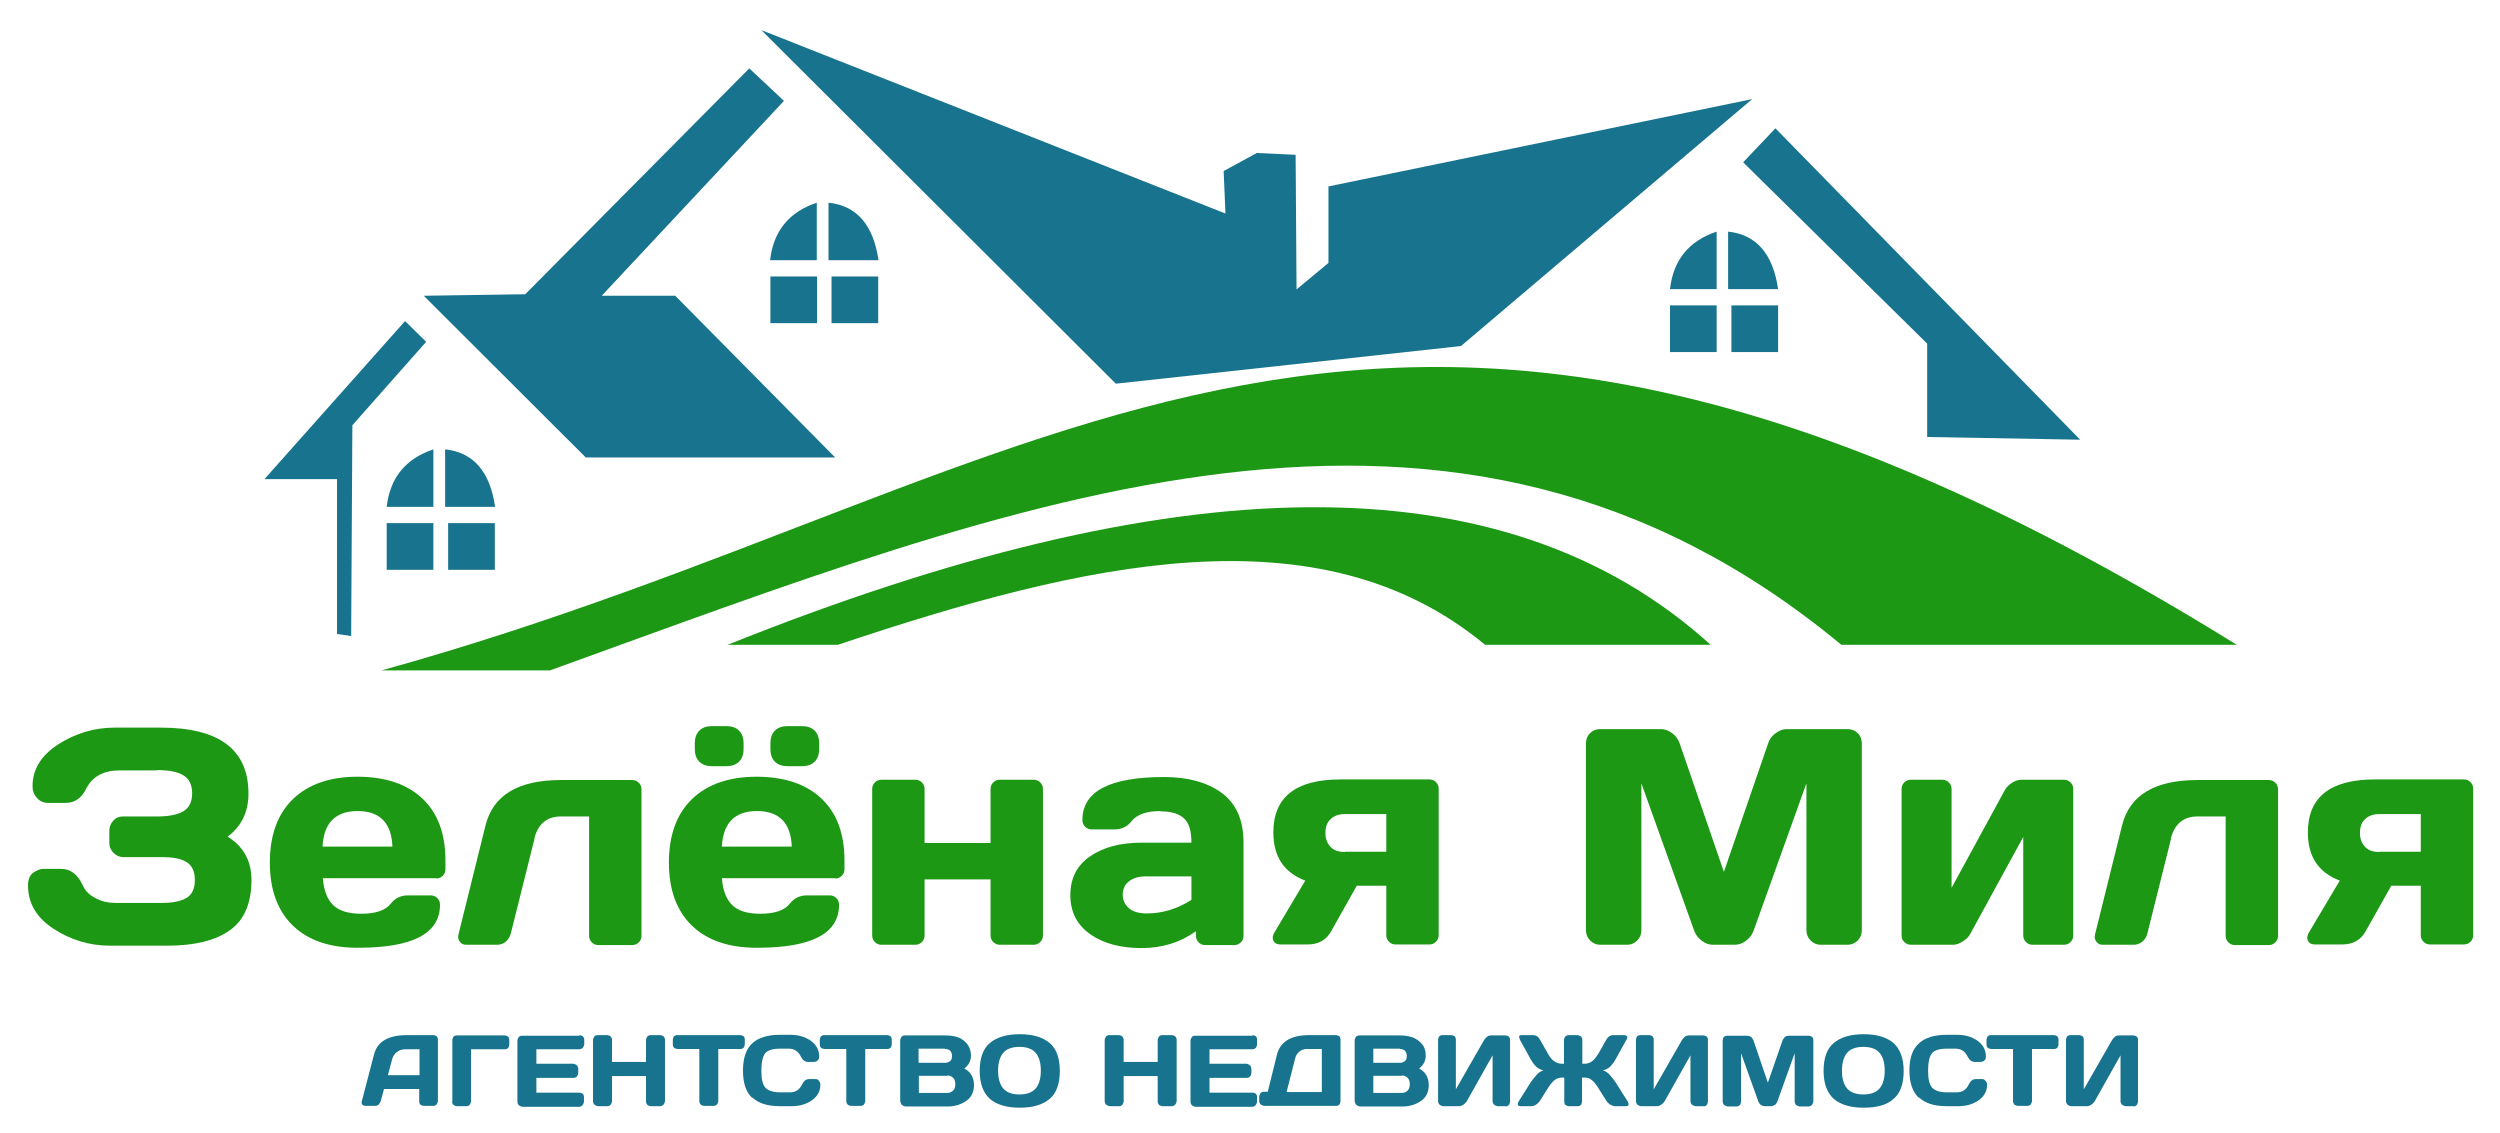 <?xml version="1.0" encoding="UTF-8"?> <svg xmlns="http://www.w3.org/2000/svg" id="b" data-name="Группа 3" viewBox="0 0 83.01 37.61"> <defs> <style> .i { fill: #17738e; } .i, .j { stroke-width: 0px; } .j { fill: #1c9815; } </style> </defs> <g id="c" data-name="Зелёная Миля"> <g> <path class="j" d="M5.2,25.58h-1.22c-.54,0-.91.2-1.12.61-.15.31-.38.47-.68.47h-.59c-.06,0-.13-.01-.19-.04-.07-.02-.14-.08-.21-.17-.07-.09-.11-.21-.11-.34,0-.57.29-1.03.86-1.4.57-.36,1.19-.55,1.86-.55h1.54c1.94,0,2.91.73,2.91,2.19,0,.61-.23,1.08-.69,1.43.53.33.79.81.79,1.44,0,.77-.24,1.33-.72,1.67s-1.17.51-2.07.51h-1.91c-.68,0-1.3-.19-1.87-.56-.57-.37-.85-.85-.85-1.44,0-.2.06-.34.17-.42s.23-.13.34-.13h.59c.31,0,.55.18.72.55.08.18.22.32.42.42.2.11.42.16.65.16h1.57c.36,0,.63-.06.81-.17s.27-.31.27-.59-.09-.48-.27-.59c-.18-.12-.45-.17-.81-.17h-1.29c-.13,0-.24-.05-.33-.14s-.14-.2-.14-.33v-.41c0-.12.04-.23.13-.33.09-.1.19-.14.32-.14h1.13c.4,0,.7-.06.89-.18s.28-.32.28-.59-.09-.47-.28-.59-.48-.18-.89-.18Z"></path> <path class="j" d="M14.49,29.16h-3.77c.03.41.15.71.35.9s.51.28.93.28c.47,0,.8-.11.98-.34.14-.18.33-.27.57-.27h.75c.09,0,.16.03.22.09.06.06.09.13.09.22,0,.96-.91,1.43-2.73,1.43-.92,0-1.64-.24-2.15-.73-.51-.49-.77-1.19-.77-2.1s.26-1.62.77-2.11c.51-.49,1.23-.74,2.14-.74s1.64.24,2.15.72c.51.48.77,1.16.77,2.06v.29c0,.09-.03.16-.09.22-.06.06-.13.09-.22.09ZM11.88,26.93c-.74,0-1.13.39-1.17,1.18h2.32c-.03-.79-.42-1.18-1.16-1.18Z"></path> <path class="j" d="M17.75,27.84l-.79,3.16c-.03.11-.09.2-.17.27-.09.07-.18.1-.29.1h-1.02c-.09,0-.16-.03-.21-.1-.05-.06-.07-.14-.05-.23l.9-3.63c.25-1.01,1.09-1.51,2.51-1.51h2.36c.09,0,.16.03.22.09.06.06.09.13.09.22v4.86c0,.09-.03.16-.09.22s-.13.09-.22.09h-1.12c-.09,0-.16-.03-.22-.09-.06-.06-.09-.13-.09-.22v-3.96h-.94c-.46,0-.76.25-.88.74Z"></path> <path class="j" d="M27.74,29.16h-3.77c.03.41.15.71.35.9s.51.28.93.28c.47,0,.8-.11.98-.34.14-.18.33-.27.57-.27h.75c.09,0,.16.03.22.09.06.06.09.13.09.22,0,.96-.91,1.43-2.73,1.43-.92,0-1.64-.24-2.15-.73-.51-.49-.77-1.19-.77-2.1s.26-1.62.77-2.11c.51-.49,1.23-.74,2.14-.74s1.64.24,2.15.72c.51.48.77,1.16.77,2.06v.29c0,.09-.03.16-.09.22-.06.06-.13.09-.22.09ZM23.07,24.87v-.19c0-.18.05-.32.15-.42.1-.1.24-.15.42-.15h.48c.18,0,.32.05.42.15.1.1.15.24.15.42v.19c0,.18-.05.32-.15.42-.1.1-.24.15-.42.15h-.48c-.18,0-.32-.05-.42-.15-.1-.1-.15-.24-.15-.42ZM25.14,26.93c-.74,0-1.13.39-1.17,1.18h2.32c-.03-.79-.42-1.18-1.16-1.18ZM25.58,24.87v-.19c0-.18.05-.32.15-.42.1-.1.24-.15.42-.15h.48c.18,0,.32.05.42.15.1.1.15.24.15.42v.19c0,.18-.05.32-.15.42-.1.1-.24.15-.42.15h-.48c-.18,0-.32-.05-.42-.15-.1-.1-.15-.24-.15-.42Z"></path> <path class="j" d="M30.7,26.2v1.79h2.19v-1.79c0-.09.03-.16.09-.22.06-.06.13-.09.22-.09h1.12c.09,0,.16.03.22.09.06.06.09.13.09.22v4.86c0,.09-.03.16-.09.22-.06.06-.13.09-.22.09h-1.12c-.09,0-.16-.03-.22-.09-.06-.06-.09-.13-.09-.22v-1.86h-2.19v1.86c0,.09-.03.16-.09.22-.06.06-.13.09-.22.09h-1.12c-.09,0-.16-.03-.22-.09-.06-.06-.09-.13-.09-.22v-4.86c0-.09.03-.16.09-.22.06-.06.13-.09.22-.09h1.12c.09,0,.16.03.22.09.06.06.09.13.09.22Z"></path> <path class="j" d="M38.54,26.93c-.46,0-.79.11-.97.34-.14.18-.33.27-.57.27h-.75c-.09,0-.16-.03-.22-.09s-.09-.13-.09-.22c0-.96.91-1.43,2.72-1.43.79,0,1.43.18,1.91.53.48.36.72.9.72,1.65v3.09c0,.09-.03.16-.09.22-.06.06-.13.09-.22.09h-.96c-.09,0-.16-.03-.22-.09-.06-.06-.09-.13-.09-.22v-.15c-.53.38-1.13.56-1.81.56s-1.26-.15-1.7-.46c-.44-.31-.66-.74-.66-1.3s.22-.99.66-1.29c.44-.3,1.01-.45,1.7-.45h1.66c0-.39-.08-.66-.25-.81-.16-.15-.42-.23-.78-.23ZM38.08,30.33c.51,0,1.01-.15,1.48-.45v-.78h-1.53c-.23,0-.42.06-.55.17-.14.11-.2.26-.2.44s.07.33.21.45c.14.12.34.17.6.17Z"></path> <path class="j" d="M46.03,29.41h-.98l-.85,1.51c-.16.29-.42.44-.78.44h-.9c-.12,0-.2-.04-.24-.13-.04-.09-.02-.19.06-.31l1-1.68c-.71-.27-1.06-.8-1.06-1.6,0-1.17.74-1.76,2.23-1.76h2.95c.09,0,.16.03.22.09.06.06.09.13.09.22v4.86c0,.09-.03.16-.09.22s-.13.09-.22.09h-1.12c-.09,0-.16-.03-.22-.09-.06-.06-.09-.13-.09-.22v-1.65ZM44.66,28.28h1.37v-1.25h-1.37c-.21,0-.37.06-.48.17-.12.11-.17.26-.17.46s.06.34.17.46.28.17.48.17Z"></path> <path class="j" d="M57.6,31.37h-.72c-.13,0-.25-.04-.37-.13s-.2-.19-.25-.32l-1.76-4.91v4.88c0,.14-.05.25-.14.34-.09.09-.2.14-.33.14h-.9c-.13,0-.24-.05-.33-.14-.09-.09-.14-.21-.14-.34v-6.2c0-.14.04-.25.13-.34.09-.09.2-.14.33-.14h2.04c.13,0,.25.05.37.14s.19.2.24.33l1.47,4.27,1.47-4.27c.04-.13.12-.24.24-.33.12-.09.24-.14.37-.14h2.04c.13,0,.24.05.33.14s.13.21.13.34v6.2c0,.14-.05.25-.14.34-.09.09-.2.14-.33.14h-.9c-.13,0-.24-.05-.33-.14-.09-.09-.14-.21-.14-.34v-4.88l-1.76,4.91c-.05.12-.13.23-.25.32s-.24.13-.37.13Z"></path> <path class="j" d="M64.8,29.48l1.76-3.23c.05-.1.14-.19.25-.26.11-.07.21-.1.32-.1h1.4c.09,0,.16.03.22.09s.09.13.09.22v4.86c0,.09-.03.16-.09.22-.06.06-.13.09-.22.09h-1.04c-.09,0-.16-.03-.22-.09s-.09-.13-.09-.22v-3.27l-1.76,3.22c-.05.1-.14.18-.25.25s-.21.11-.32.11h-1.4c-.09,0-.16-.03-.22-.09-.06-.06-.09-.13-.09-.22v-4.86c0-.09.03-.16.09-.22s.13-.09.22-.09h1.04c.09,0,.16.03.22.09.06.06.09.13.09.22v3.28Z"></path> <path class="j" d="M72.09,27.84l-.79,3.16c-.03.11-.08.2-.17.27s-.18.1-.29.1h-1.02c-.09,0-.16-.03-.21-.1-.05-.06-.07-.14-.05-.23l.9-3.63c.25-1.01,1.09-1.51,2.51-1.51h2.36c.09,0,.16.03.22.09.06.06.09.13.09.22v4.86c0,.09-.03.16-.09.22s-.13.09-.22.09h-1.12c-.09,0-.16-.03-.22-.09-.06-.06-.09-.13-.09-.22v-3.96h-.94c-.46,0-.76.25-.88.74Z"></path> <path class="j" d="M80.38,29.41h-.98l-.85,1.51c-.16.29-.42.44-.78.44h-.9c-.12,0-.2-.04-.24-.13-.04-.09-.02-.19.06-.31l1-1.68c-.71-.27-1.06-.8-1.06-1.6,0-1.17.74-1.76,2.23-1.76h2.95c.09,0,.16.03.22.09.06.06.09.13.09.22v4.86c0,.09-.03.16-.09.22s-.13.09-.22.09h-1.12c-.09,0-.16-.03-.22-.09-.06-.06-.09-.13-.09-.22v-1.65ZM79.01,28.28h1.37v-1.25h-1.37c-.21,0-.37.06-.48.17-.12.11-.17.26-.17.46s.06.34.17.46.28.17.48.17Z"></path> </g> </g> <g id="d" data-name="АГЕНТСТВО НЕДВИЖИМОСТИ"> <g> <path class="i" d="M12.01,36.58l.41-1.57c.11-.43.48-.64,1.09-.64h.89s.07.01.1.04c.03.03.04.07.04.11v2.05s-.02.08-.05.11-.07.04-.11.04h-.31s-.08-.01-.11-.04c-.03-.03-.04-.07-.04-.11v-.41h-1.17l-.11.41s-.04.08-.07.11-.08.04-.12.04h-.32s-.08-.01-.1-.04-.03-.07-.02-.11ZM13.02,35.17l-.14.53h1.05v-.86h-.47c-.11,0-.2.03-.28.09s-.13.14-.16.24Z"></path> <path class="i" d="M15.02,36.58v-2.05s.01-.08.04-.11c.03-.03.07-.04.11-.04h1.59s.08.01.11.04c.03.03.04.07.04.11v.16s-.01.08-.04.11c-.03.03-.07.04-.11.04h-1.12v1.74s-.02.08-.05.11-.07.04-.11.04h-.31s-.08-.01-.11-.04-.05-.07-.05-.11Z"></path> <path class="i" d="M19.24,34.37s.08.01.11.04.05.07.05.11v.16s-.02.08-.05.11-.07.05-.11.05h-1.43v.48h1.23s.08.02.11.05.05.07.05.11v.16s-.02.08-.05.11-.07.04-.11.04h-1.23v.49h1.43s.08.01.11.04c.03.03.04.07.04.11v.16s-.02.08-.05.11-.07.05-.11.05h-1.89s-.08-.02-.11-.05-.05-.07-.05-.11v-2.05s.02-.08.05-.11c.03-.03.07-.04.11-.04h1.9Z"></path> <path class="i" d="M21.45,36.58v-.85h-1.13v.85s-.02.08-.05.11-.07.04-.11.04h-.31s-.08-.02-.11-.05c-.03-.03-.05-.07-.05-.11v-2.05s.02-.08.05-.11.07-.04.11-.04h.31s.08.01.11.04.05.07.05.11v.74h1.13v-.74s.02-.08.05-.11.07-.04.11-.04h.31s.08.01.11.04.05.07.05.11v2.05s-.02.08-.05.11c-.03.03-.07.05-.11.05h-.31s-.08-.01-.11-.04-.05-.07-.05-.11Z"></path> <path class="i" d="M22.49,34.37h2.09s.08.01.11.04c.03.03.04.07.04.11v.16s-.01.08-.04.11-.07.04-.11.04h-.73v1.74s-.02.08-.05.11-.07.04-.11.04h-.31s-.08-.01-.11-.04-.05-.07-.05-.11v-1.74h-.73s-.08-.01-.11-.04c-.03-.03-.04-.07-.04-.11v-.16s.01-.08.04-.11c.03-.03.07-.04.11-.04Z"></path> <path class="i" d="M24.97,36.45c-.2-.19-.3-.49-.3-.9s.1-.71.3-.9.51-.29.91-.29h.37c.25,0,.47.06.66.19s.29.31.29.53c0,.07-.02.11-.06.14-.04.03-.08.04-.11.04h-.2c-.1,0-.18-.06-.24-.18-.08-.17-.22-.26-.4-.26h-.29c-.24,0-.4.05-.49.15-.08.1-.13.29-.13.57s.04.47.13.57c.09.1.25.16.49.16h.33c.19,0,.32-.09.4-.26.06-.12.13-.18.24-.18h.2s.04,0,.06.01c.02,0,.05.03.07.06s.04.07.04.11c0,.22-.1.4-.29.53-.19.13-.41.19-.66.19h-.4c-.41,0-.71-.1-.91-.29Z"></path> <path class="i" d="M27.37,34.37h2.09s.08.01.11.04c.03.03.04.07.04.11v.16s-.01.08-.04.11-.07.04-.11.04h-.73v1.74s-.02.08-.05.11-.07.04-.11.04h-.31s-.08-.01-.11-.04-.05-.07-.05-.11v-1.74h-.73s-.08-.01-.11-.04c-.03-.03-.04-.07-.04-.11v-.16s.01-.08.04-.11c.03-.03.07-.04.11-.04Z"></path> <path class="i" d="M29.89,36.58v-2.05s.02-.08.05-.11.07-.04.11-.04h1.34c.15,0,.29.02.41.06.12.04.23.12.31.22s.13.23.13.39c0,.17-.07.31-.22.43.21.11.32.29.32.55,0,.22-.08.4-.25.52-.17.12-.38.19-.62.19h-1.41s-.08-.02-.11-.05-.05-.07-.05-.11ZM31.38,34.82h-.88v.47h.88c.07,0,.12-.02.17-.06s.06-.1.06-.17-.02-.13-.06-.17c-.04-.04-.1-.06-.17-.06ZM31.45,35.72h-.94v.57h.94c.08,0,.15-.03.2-.08s.07-.12.07-.21-.02-.16-.07-.21-.11-.08-.2-.08Z"></path> <path class="i" d="M32.87,36.49c-.22-.2-.34-.51-.34-.93s.11-.74.34-.93.55-.29.99-.29.76.1.99.29.34.51.34.93-.11.74-.34.93-.55.29-.99.29-.76-.1-.99-.29ZM34.39,34.96c-.11-.13-.29-.2-.54-.2s-.43.07-.54.2c-.11.13-.17.33-.17.59s.06.46.17.59c.11.13.29.2.54.2s.43-.07.54-.2c.11-.13.17-.33.17-.59s-.06-.46-.17-.59Z"></path> <path class="i" d="M38.44,36.58v-.85h-1.13v.85s-.02.08-.05.11-.07.04-.11.04h-.31s-.08-.02-.11-.05c-.03-.03-.05-.07-.05-.11v-2.05s.02-.08.05-.11.07-.04.11-.04h.31s.08.01.11.04.05.07.05.11v.74h1.13v-.74s.02-.08.05-.11.07-.04.11-.04h.31s.08.01.11.04.05.07.05.11v2.05s-.02.08-.05.11c-.03.03-.07.05-.11.05h-.31s-.08-.01-.11-.04-.05-.07-.05-.11Z"></path> <path class="i" d="M41.59,34.37s.08.01.11.04.04.07.04.11v.16s-.01.08-.04.11-.07.05-.11.05h-1.43v.48h1.23s.08.02.11.05c.03.03.05.07.05.11v.16s-.01.08-.05.11c-.03.03-.07.04-.11.04h-1.23v.49h1.43s.08.01.11.04c.03.03.04.07.04.11v.16s-.02.08-.05.11-.07.05-.11.05h-1.89s-.08-.02-.11-.05-.05-.07-.05-.11v-2.05s.02-.08.05-.11c.03-.03.07-.04.11-.04h1.9Z"></path> <path class="i" d="M42.09,36.27l.31-1.25c.11-.43.46-.65,1.07-.65h.89s.08.01.11.04c.03.03.04.07.04.11v2.05s-.01.08-.04.11-.07.04-.11.04h-2.39s-.08-.02-.11-.05-.05-.07-.05-.11v-.16s.02-.08.05-.11.07-.04.11-.04h.13ZM43,35.16l-.28,1.1h1.17v-1.43h-.49c-.1,0-.19.03-.26.09-.07.06-.12.14-.14.24Z"></path> <path class="i" d="M44.98,36.58v-2.05s.02-.08.05-.11.07-.04.11-.04h1.34c.15,0,.29.02.41.06.12.04.23.12.32.22.09.1.13.23.13.39,0,.17-.07.31-.22.43.21.11.32.29.32.55,0,.22-.08.4-.25.52-.17.12-.38.19-.62.19h-1.42s-.08-.02-.11-.05-.05-.07-.05-.11ZM46.48,34.82h-.88v.47h.88c.07,0,.12-.02.17-.06s.06-.1.06-.17-.02-.13-.06-.17c-.04-.04-.1-.06-.17-.06ZM46.54,35.72h-.94v.57h.94c.09,0,.15-.03.2-.08s.07-.12.07-.21-.02-.16-.07-.21-.11-.08-.2-.08Z"></path> <path class="i" d="M50.01,36.73h-.29s-.08-.02-.11-.05-.05-.07-.05-.11v-1.53l-.86,1.53s-.06.08-.11.11-.09.05-.13.05h-.55s-.08-.02-.11-.05-.05-.07-.05-.11v-2.05s.01-.08.04-.11c.03-.03.07-.04.11-.04h.29s.08.01.11.04c.03.03.04.07.04.11v1.65l.94-1.64s.06-.08.1-.11c.04-.03.08-.04.12-.04h.49s.08.01.11.04.04.07.04.11v2.05s-.01.08-.04.11-.07.05-.11.05Z"></path> <path class="i" d="M52.4,36.73h-.31s-.08-.01-.11-.04-.04-.07-.04-.11v-.8h-.07c-.1,0-.18.03-.25.08-.07.06-.14.14-.21.25l-.29.46s-.07.08-.12.11c-.05.03-.09.05-.14.05h-.38s-.07-.01-.08-.04c-.01-.03,0-.07.02-.11l.41-.65c.06-.09.13-.17.2-.25s.15-.12.22-.14c-.1-.02-.19-.07-.25-.13-.06-.06-.12-.14-.17-.23l-.36-.65s-.03-.08-.03-.11.03-.05.08-.05h.38c.1,0,.18.05.24.16l.26.46c.07.12.13.2.21.25.07.05.16.08.25.08h.07v-.79s.01-.08.04-.11c.03-.03.07-.05.11-.05h.31s.08.02.11.05c.03.03.04.07.04.11v.79h.07c.1,0,.18-.03.25-.08.07-.05.14-.14.21-.25l.26-.46c.06-.11.14-.16.24-.16h.38s.07.02.08.05,0,.07-.03.11l-.36.65c-.05.09-.11.17-.17.23-.06.06-.15.11-.25.13.07.02.15.06.22.14s.14.16.2.25l.41.65s.04.08.02.11c-.01.03-.04.04-.08.04h-.38s-.09-.02-.14-.05c-.05-.03-.09-.07-.12-.11l-.29-.46c-.07-.11-.14-.2-.21-.25-.07-.06-.15-.08-.25-.08h-.07v.8s-.01.08-.04.11-.07.04-.11.04Z"></path> <path class="i" d="M56.58,36.73h-.29s-.08-.02-.11-.05-.05-.07-.05-.11v-1.53l-.86,1.53s-.06.08-.11.11-.09.05-.13.05h-.55s-.08-.02-.11-.05-.05-.07-.05-.11v-2.05s.01-.08.04-.11c.03-.03.07-.04.11-.04h.29s.08.01.11.04c.03.03.04.07.04.11v1.65l.94-1.64s.06-.08.1-.11c.04-.03.08-.04.12-.04h.49s.08.01.11.04.04.07.04.11v2.05s-.01.08-.04.11-.07.05-.11.05Z"></path> <path class="i" d="M58.83,36.73h-.24s-.08-.01-.12-.04-.06-.06-.08-.1l-.58-1.62v1.61s-.01.08-.04.11-.07.05-.11.05h-.3s-.08-.02-.11-.05-.05-.07-.05-.11v-2.04s.01-.08.04-.11.07-.04.11-.04h.67s.08.01.12.04.06.07.08.11l.48,1.41.49-1.41s.04-.08.08-.11.08-.04.12-.04h.67s.08.01.11.04.04.07.04.11v2.04s-.02.08-.05.11-.07.05-.11.05h-.3s-.08-.02-.11-.05-.05-.07-.05-.11v-1.61l-.58,1.62s-.04.08-.08.1-.08.04-.12.04Z"></path> <path class="i" d="M60.89,36.49c-.22-.2-.34-.51-.34-.93s.11-.74.34-.93.55-.29.99-.29.76.1.99.29c.22.2.34.51.34.93s-.11.74-.34.93c-.22.2-.55.29-.99.29s-.76-.1-.99-.29ZM62.41,34.96c-.11-.13-.29-.2-.54-.2s-.43.07-.54.2c-.11.13-.17.33-.17.59s.06.46.17.59c.11.13.29.2.54.2s.43-.07.54-.2c.11-.13.17-.33.17-.59s-.06-.46-.17-.59Z"></path> <path class="i" d="M63.71,36.45c-.2-.19-.31-.49-.31-.9s.1-.71.31-.9c.2-.19.51-.29.91-.29h.37c.25,0,.47.06.66.19s.29.31.29.53c0,.07-.02.11-.06.14-.04.03-.08.04-.11.04h-.2c-.1,0-.18-.06-.24-.18-.08-.17-.21-.26-.4-.26h-.29c-.24,0-.4.05-.49.15-.08.1-.13.29-.13.57s.04.47.13.57c.09.1.25.16.49.16h.33c.19,0,.32-.09.4-.26.06-.12.13-.18.24-.18h.2s.04,0,.06.01.04.03.07.06c.02.03.04.07.04.11,0,.22-.1.4-.29.53-.19.13-.41.19-.66.19h-.4c-.41,0-.71-.1-.91-.29Z"></path> <path class="i" d="M66.11,34.37h2.09s.08.01.11.04c.03.03.04.07.04.11v.16s-.01.08-.04.11c-.03.03-.07.04-.11.04h-.73v1.74s-.02.08-.05.11-.07.04-.11.04h-.31s-.08-.01-.11-.04-.05-.07-.05-.11v-1.74h-.73s-.08-.01-.11-.04-.04-.07-.04-.11v-.16s.01-.08.04-.11c.03-.03.07-.04.11-.04Z"></path> <path class="i" d="M70.86,36.73h-.29s-.08-.02-.11-.05-.05-.07-.05-.11v-1.53l-.86,1.53s-.06.08-.11.11-.09.05-.13.05h-.55s-.08-.02-.11-.05-.05-.07-.05-.11v-2.05s.01-.08.04-.11c.03-.03.07-.04.11-.04h.29s.08.01.11.04c.03.03.04.07.04.11v1.65l.94-1.64s.06-.08.1-.11c.04-.03.08-.04.12-.04h.49s.08.01.11.04.04.07.04.11v2.05s-.01.08-.04.11-.07.05-.11.05Z"></path> </g> </g> <path class="j" d="M24.16,21.41h3.66c8.15-2.73,15.98-4.57,21.49,0h7.49c-6.91-6.26-17.87-5.92-32.64,0Z"></path> <path class="j" d="M12.67,22.26h5.59c15.55-5.61,29.95-11.57,42.88-.85h13.13c-28.7-17.79-38.72-5.49-61.6.85Z"></path> <polygon class="i" points="11.19 21.05 11.19 15.91 8.78 15.91 13.45 10.66 14.15 11.35 11.7 14.12 11.66 21.12 11.19 21.05"></polygon> <polygon class="i" points="14.07 9.82 19.45 15.19 27.73 15.19 22.42 9.82 19.98 9.82 26.03 3.35 24.88 2.27 17.44 9.77 14.07 9.82"></polygon> <polygon class="i" points="25.28 1 37.05 12.74 48.51 11.49 58.18 3.29 44.11 6.19 44.11 8.73 43.05 9.61 43.02 5.14 41.73 5.08 40.63 5.68 40.69 7.09 25.28 1"></polygon> <polygon class="i" points="57.88 5.39 63.99 11.41 63.99 14.51 69.07 14.6 58.95 4.26 57.88 5.39"></polygon> <path class="i" d="M14.78,14.92v1.91s1.66,0,1.66,0c-.17-1.17-.72-1.81-1.66-1.91Z"></path> <path class="i" d="M14.39,14.92v1.91s-1.55,0-1.55,0c.11-.97.63-1.6,1.55-1.91Z"></path> <rect class="i" x="12.84" y="17.37" width="1.55" height="1.55"></rect> <rect class="i" x="14.88" y="17.37" width="1.55" height="1.55"></rect> <path class="i" d="M27.51,6.73v1.91s1.66,0,1.66,0c-.17-1.17-.72-1.81-1.66-1.91Z"></path> <path class="i" d="M27.12,6.73v1.91s-1.55,0-1.55,0c.11-.97.63-1.6,1.55-1.91Z"></path> <rect class="i" x="25.58" y="9.18" width="1.55" height="1.55"></rect> <rect class="i" x="27.61" y="9.18" width="1.55" height="1.55"></rect> <path class="i" d="M57.38,7.69v1.91s1.66,0,1.66,0c-.17-1.17-.72-1.81-1.66-1.91Z"></path> <path class="i" d="M57,7.69v1.91s-1.55,0-1.55,0c.11-.97.63-1.6,1.55-1.91Z"></path> <rect class="i" x="55.45" y="10.14" width="1.55" height="1.55"></rect> <rect class="i" x="57.49" y="10.14" width="1.55" height="1.55"></rect> </svg> 